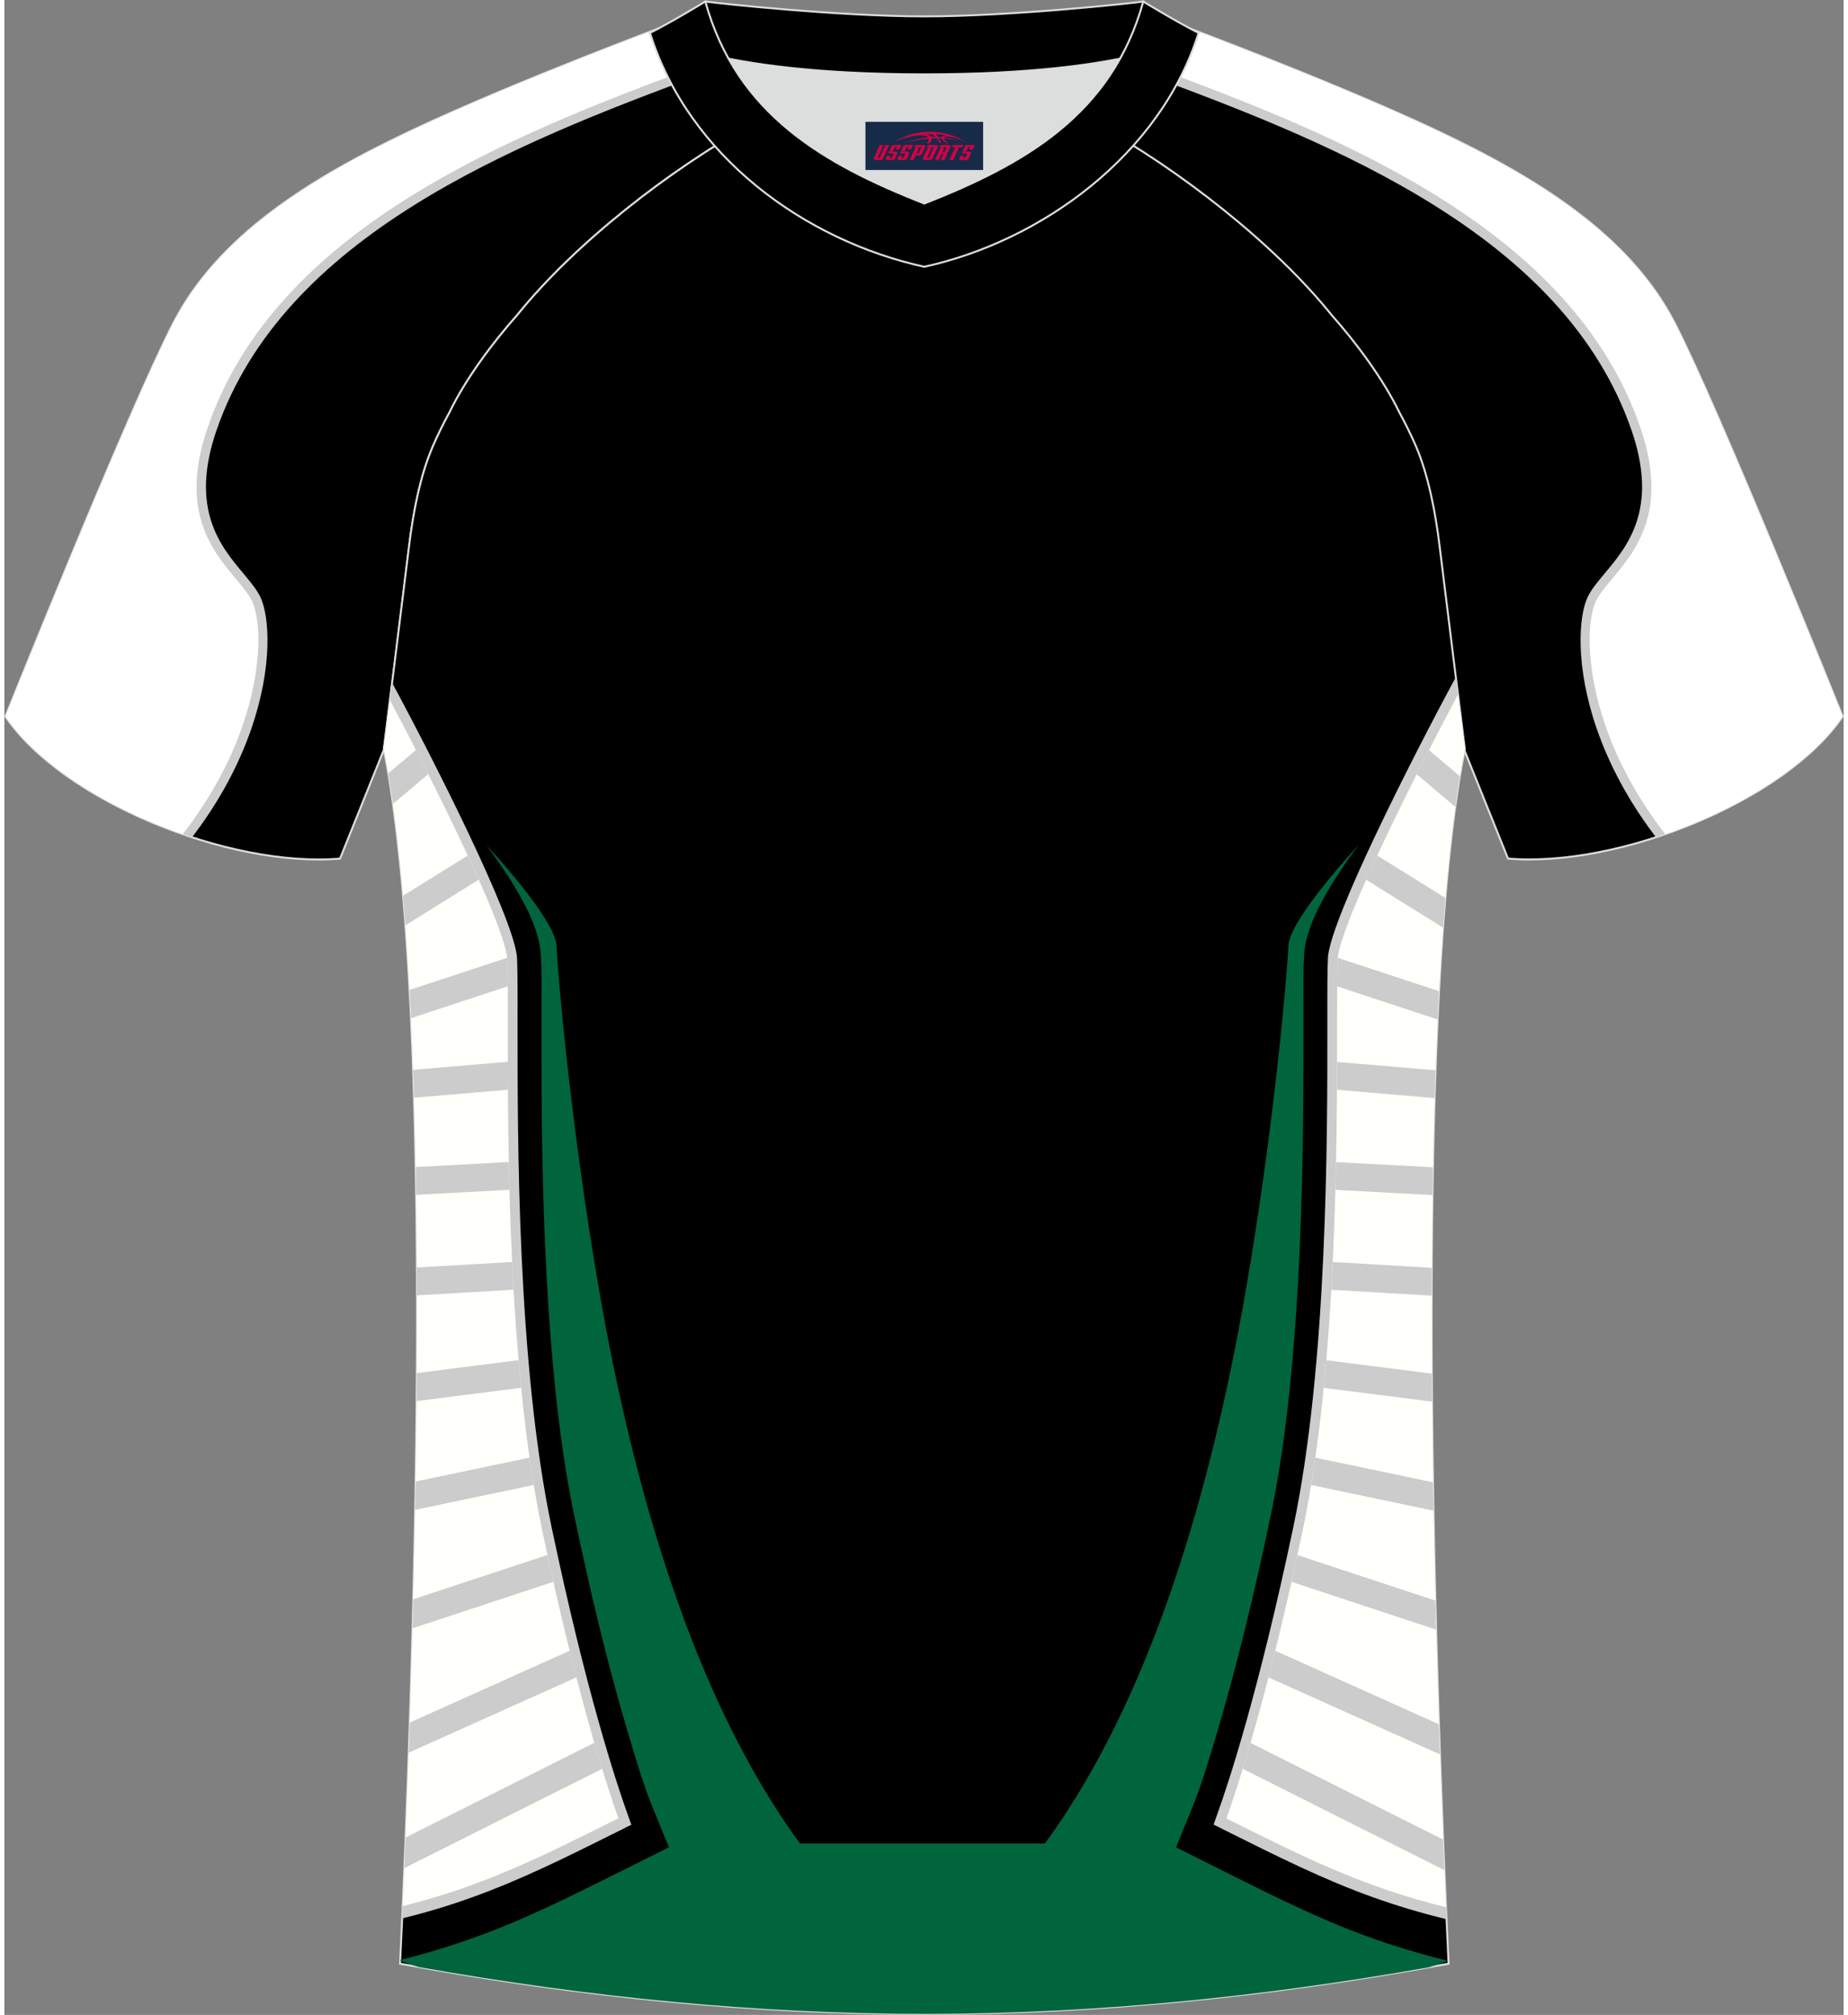 <?xml version="1.0" encoding="utf-8"?>
<!-- Generator: Adobe Illustrator 24.0.1, SVG Export Plug-In . SVG Version: 6.00 Build 0)  -->
<svg xmlns="http://www.w3.org/2000/svg" xmlns:xlink="http://www.w3.org/1999/xlink" version="1.1" id="图层_1" x="0px" y="0px" width="378px" height="412px" viewBox="0 0 375.12 410.8" enable-background="new 0 0 375.12 410.8" xml:space="preserve">
<rect x="0" y="0" width="375.12" height="410.8" fill="#808080" stroke="none"/>
<g>
	<path fill-rule="evenodd" clip-rule="evenodd" stroke="#DCDDDD" stroke-width="0.4" stroke-miterlimit="22.926" d="   M222.74,25.38c7.1-6.19,12.52-13.04,17.07-20.3c0,0,30.76,11.42,52,21.41s39.72,21.69,48.83,39.33   c9.12,17.63,34.26,80.24,34.26,80.24c-11.61,17.12-45.46,30.89-68.23,28.99l-8.95-22.23c0,0-3.82-30.38-5.14-41.36   c-0.85-7.04-2.32-14.6-4.86-20.45c-1.01-2.34-2.16-4.66-3.41-6.96c-3.28-6.77-8.81-14.2-13.76-19.77   C258.62,49.47,239.18,34.47,222.74,25.38z"/>
	<path fill-rule="evenodd" clip-rule="evenodd" fill="#FFFFFF" d="M233.3,14.32c39.06,14.36,85.6,33.2,99.42,73.04   c7.4,21.34-5.62,28.22-8.87,34.61c-2.98,5.85-2.75,26.77,13.95,48.42c15.55-5.23,30.22-14.19,37.1-24.33   c0,0-25.14-62.61-34.26-80.24c-9.11-17.64-27.59-29.34-48.83-39.33c-21.24-9.99-52-21.41-52-21.41   C237.83,8.25,235.68,11.33,233.3,14.32z"/>
	<path fill-rule="evenodd" clip-rule="evenodd" fill="#CCCCCC" d="M232.68,15.09c38.93,14.3,85.44,33.04,99.16,72.57   c5.57,16.07-0.79,23.68-5.4,29.18c-1.4,1.68-2.65,3.17-3.43,4.69c-2.01,3.95-2.66,14.39,1.81,27.21   c2.38,6.82,6.2,14.34,12.02,21.95c0.63-0.21,1.26-0.42,1.89-0.63c-5.91-7.61-9.76-15.14-12.13-21.94   c-4.28-12.29-3.76-22.1-1.91-25.74c0.68-1.34,1.86-2.75,3.19-4.34c4.89-5.84,11.65-13.93,5.73-31.01   c-13.93-40.16-60.52-59.1-99.7-73.51C233.51,14.06,233.1,14.58,232.68,15.09z"/>
	<path fill-rule="evenodd" clip-rule="evenodd" stroke="#DCDDDD" stroke-width="0.4" stroke-miterlimit="22.926" d="   M152.39,25.39c-7.1-6.19-12.52-13.04-17.07-20.3c0,0-30.76,11.42-52,21.41S43.6,48.19,34.49,65.83   c-9.12,17.63-34.26,80.24-34.26,80.24c11.61,17.12,45.46,30.89,68.23,28.99l8.95-22.23c0,0,3.82-30.38,5.14-41.36   c0.85-7.04,2.32-14.6,4.86-20.45c1.01-2.34,2.16-4.66,3.41-6.96c3.28-6.77,8.81-14.2,13.76-19.77   C116.51,49.48,135.95,34.48,152.39,25.39z"/>
	<path fill-rule="evenodd" clip-rule="evenodd" fill="#FFFFFF" d="M141.83,14.32c-39.06,14.36-85.6,33.2-99.42,73.04   c-7.4,21.34,5.62,28.22,8.87,34.61c2.98,5.85,2.75,26.77-13.95,48.42c-15.55-5.23-30.22-14.19-37.1-24.33   c0,0,25.14-62.61,34.26-80.24C43.6,48.19,62.08,36.49,83.32,26.5s52-21.41,52-21.41C137.3,8.25,139.45,11.34,141.83,14.32z"/>
	<path fill-rule="evenodd" clip-rule="evenodd" fill="#CCCCCC" d="M142.45,15.1c-38.93,14.3-85.44,33.04-99.16,72.57   c-5.57,16.07,0.79,23.68,5.4,29.18c1.4,1.68,2.65,3.17,3.43,4.69c2.01,3.95,2.66,14.39-1.81,27.21   c-2.38,6.82-6.2,14.34-12.03,21.95c-0.63-0.21-1.26-0.42-1.89-0.63c5.91-7.61,9.76-15.14,12.13-21.94   c4.28-12.29,3.76-22.1,1.91-25.74c-0.68-1.34-1.86-2.75-3.19-4.34c-4.89-5.84-11.65-13.93-5.73-31.01   c13.93-40.16,60.52-59.1,99.7-73.51C141.62,14.06,142.03,14.58,142.45,15.1z"/>
	<path fill-rule="evenodd" clip-rule="evenodd" stroke="#DCDDDD" stroke-width="0.4" stroke-miterlimit="22.926" d="   M292.73,111.46c1.28,10.58,4.87,39.18,5.13,41.24c-10.9,54.6-6,192.07-3.31,247.66c-36.98,6.78-71.95,10.21-106.93,10.24   c-34.97-0.04-69.96-3.47-106.92-10.24c2.69-55.59,7.59-193.07-3.31-247.66c0.26-2.06,3.85-30.66,5.13-41.24   c0.85-7.05,2.32-14.6,4.86-20.45c1.01-2.34,2.15-4.66,3.41-6.96c3.27-6.77,8.81-14.2,13.76-19.77   c11.93-14.82,31.37-29.81,47.81-38.9c3.96,3.45,8.45,6.67,13.62,9.66l1.87,1.05c6.12,2.94,13.03,4.41,19.8,4.42   c6.76-0.02,13.68-1.49,19.8-4.42l1.87-1.05c5.16-2.98,9.64-6.22,13.61-9.66c16.44,9.09,35.88,24.07,47.81,38.9   c4.94,5.57,10.48,13,13.76,19.77c1.25,2.31,2.4,4.63,3.41,6.96C290.41,96.86,291.88,104.42,292.73,111.46z"/>
	<path fill-rule="evenodd" clip-rule="evenodd" fill="#CCCCCC" d="M269.98,194.82c0.51-4.18,4.66-13.99,9.76-24.74   c5.41-11.41,11.96-24.04,16.29-32.02l0.89,7.08c-4.02,7.61-9.23,17.84-13.72,27.31c-4.85,10.23-8.79,19.4-9.26,22.98   c-0.07,1.14-0.11,2.78-0.12,4.86c-0.02,2.26-0.01,5.03-0.01,8.25h0.01v0.01h-0.01c0.02,23.67,0.07,70.09-7.06,104.01   c-3.52,16.77-6.84,29.87-9.58,39.61c-2.21,7.88-4.05,13.58-5.31,17.25l0.05,0.03v0.01c10.17,5.07,18.78,9.32,28.37,12.76   c4.27,1.53,8.74,2.91,13.63,4.12c0.07,1.7,0.15,3.35,0.22,4.95c-5.41-1.31-10.32-2.8-14.98-4.47   c-10.11-3.62-19.13-8.14-29.99-13.55l-1.24-0.62v-0.01l-1.3-0.65l0.8-2.23c1.17-3.26,3.27-9.5,5.97-19.12   c2.69-9.61,5.97-22.56,9.48-39.25c7.02-33.4,6.97-79.39,6.95-102.85h-0.01v-0.01h0.01c0-3.22-0.01-6.02,0.01-8.29   c0.02-2.38,0.06-4.18,0.13-5.29L269.98,194.82z"/>
	<path fill-rule="evenodd" clip-rule="evenodd" fill="#FFFFFB" d="M271.96,195.17c0.94-7.68,16.05-37.74,24.51-53.57   c0.73,5.85,1.29,10.33,1.39,11.1c-10.21,51.14-6.56,174.97-3.84,236.14c-16.73-4.1-28.53-9.98-44.11-17.76v-0.01l-0.67-0.33   c2.38-6.63,8.53-25.27,15.56-58.75c7.07-33.66,7.03-79.88,7-103.44C271.81,202.11,271.8,197.41,271.96,195.17z"/>
	<path fill-rule="evenodd" clip-rule="evenodd" fill="#CCCCCC" d="M271.82,201.1l20.49,6.75c0.09-1.95,0.19-3.87,0.29-5.77   l-20.65-6.8C271.87,196.55,271.84,198.52,271.82,201.1z"/>
	<path fill-rule="evenodd" clip-rule="evenodd" fill="#CCCCCC" d="M271.8,222.19l19.9,1.69c0.06-1.91,0.12-3.8,0.19-5.67l-20.07-1.7   C271.81,218.31,271.81,220.22,271.8,222.19z"/>
	<path fill-rule="evenodd" clip-rule="evenodd" fill="#CCCCCC" d="M271.48,242.59l19.78,1.06c0.03-1.9,0.06-3.79,0.09-5.67   l-19.74-1.05C271.58,238.78,271.53,240.67,271.48,242.59z"/>
	<path fill-rule="evenodd" clip-rule="evenodd" fill="#CCCCCC" d="M270.64,262.96l20.46,1.2c0-1.9,0.01-3.79,0.02-5.68l-20.18-1.18   C270.85,259.18,270.75,261.07,270.64,262.96z"/>
	<path fill-rule="evenodd" clip-rule="evenodd" fill="#CCCCCC" d="M269.1,282.96l22.07,2.81c-0.02-1.9-0.03-3.8-0.04-5.71   l-21.51-2.74C269.46,279.21,269.28,281.09,269.1,282.96z"/>
	<path fill-rule="evenodd" clip-rule="evenodd" fill="#CCCCCC" d="M266.53,302.77l24.94,5.22c-0.03-1.92-0.07-3.85-0.1-5.78   l-23.99-5.02C267.12,299.07,266.83,300.92,266.53,302.77z"/>
	<path fill-rule="evenodd" clip-rule="evenodd" fill="#CCCCCC" d="M262.52,322.51l29.48,9.74c-0.05-1.96-0.1-3.93-0.15-5.92   l-28.12-9.28C263.32,318.92,262.92,320.74,262.52,322.51z"/>
	<path fill-rule="evenodd" clip-rule="evenodd" fill="#CCCCCC" d="M257.82,341.99l34.97,15.7c-0.07-2.01-0.14-4.07-0.21-6.14   l-33.38-14.99C258.73,338.46,258.27,340.26,257.82,341.99z"/>
	<path fill-rule="evenodd" clip-rule="evenodd" fill="#CCCCCC" d="M252.58,360.64l41.11,20.64c-0.08-2.02-0.17-4.1-0.26-6.23   l-39.28-19.71C253.61,357.27,253.08,359.03,252.58,360.64z"/>
	<path fill-rule="evenodd" clip-rule="evenodd" fill="#CCCCCC" d="M277.73,179.36l15.69,9.76c0.15-2.05,0.31-4.06,0.48-6.04   l-13.91-8.66C279.19,176.12,278.44,177.77,277.73,179.36z"/>
	<path fill-rule="evenodd" clip-rule="evenodd" fill="#CCCCCC" d="M288.04,157.85l7.87,6.64c0.3-2.16,0.61-4.24,0.94-6.24   l-6.31-5.32C289.72,154.53,288.89,156.18,288.04,157.85z"/>
	<path fill-rule="evenodd" clip-rule="evenodd" fill="#CCCCCC" d="M100.55,195.43c-0.47-3.58-4.41-12.76-9.26-22.98   c-4.26-8.98-9.18-18.67-13.1-26.14l0.89-7.11c4.32,8.01,10.52,20.01,15.67,30.88c5.09,10.75,9.25,20.54,9.76,24.74l0.02,0.16   c0.08,1.11,0.11,2.91,0.13,5.29c0.02,2.26,0.01,5.05,0.01,8.29h0.01v0.01h-0.01c-0.02,23.45-0.07,69.45,6.95,102.85   c3.51,16.7,6.78,29.66,9.48,39.25c2.7,9.62,4.8,15.86,5.97,19.12l0.8,2.23l-1.3,0.65v0.01l-1.24,0.62   c-10.85,5.41-19.87,9.92-29.99,13.55c-4.44,1.6-9.1,3.02-14.22,4.28c0.07-1.61,0.15-3.26,0.22-4.96c4.59-1.17,8.81-2.48,12.86-3.93   c9.6-3.44,18.2-7.68,28.37-12.76v-0.01l0.05-0.03c-1.26-3.67-3.1-9.37-5.31-17.25c-2.73-9.75-6.04-22.84-9.58-39.61   c-7.13-33.92-7.08-80.34-7.06-104.01h-0.01v-0.01h0.01c0-3.21,0.01-5.98-0.01-8.24C100.66,198.21,100.62,196.57,100.55,195.43z"/>
	<path fill-rule="evenodd" clip-rule="evenodd" fill="#FFFFFB" d="M102.53,195.15c-0.91-7.5-15.33-36.32-23.89-52.41   c-0.66,5.29-1.16,9.24-1.25,9.96c10.2,51.07,6.57,174.68,3.85,235.92c16.32-4.08,27.99-9.91,43.33-17.57v-0.01l0.67-0.33   c-2.38-6.63-8.53-25.27-15.56-58.75c-7.07-33.66-7.03-79.88-7-103.44C102.68,202.11,102.68,197.4,102.53,195.15z"/>
	<path fill-rule="evenodd" clip-rule="evenodd" fill="#CCCCCC" d="M102.67,201.09l-19.74,6.5c-0.09-1.94-0.19-3.86-0.29-5.76   l19.89-6.55C102.62,196.53,102.65,198.51,102.67,201.09z"/>
	<path fill-rule="evenodd" clip-rule="evenodd" fill="#CCCCCC" d="M102.69,222.18l-19.14,1.62c-0.06-1.91-0.12-3.8-0.19-5.68   l19.32-1.64C102.67,218.3,102.68,220.21,102.69,222.18z"/>
	<path fill-rule="evenodd" clip-rule="evenodd" fill="#CCCCCC" d="M103.01,242.58l-19.03,1.02c-0.03-1.9-0.06-3.79-0.09-5.67   l18.98-1.02C102.91,238.77,102.96,240.66,103.01,242.58z"/>
	<path fill-rule="evenodd" clip-rule="evenodd" fill="#CCCCCC" d="M103.85,262.95l-19.7,1.15c0-1.9-0.01-3.79-0.02-5.68l19.42-1.13   C103.64,259.17,103.74,261.06,103.85,262.95z"/>
	<path fill-rule="evenodd" clip-rule="evenodd" fill="#CCCCCC" d="M105.39,282.95l-21.31,2.71c0.02-1.9,0.03-3.8,0.04-5.71   l20.75-2.65C105.03,279.2,105.2,281.08,105.39,282.95z"/>
	<path fill-rule="evenodd" clip-rule="evenodd" fill="#CCCCCC" d="M107.96,302.76l-24.18,5.07c0.03-1.92,0.07-3.85,0.1-5.78   l23.23-4.87C107.37,299.05,107.65,300.91,107.96,302.76z"/>
	<path fill-rule="evenodd" clip-rule="evenodd" fill="#CCCCCC" d="M111.96,322.5l-28.72,9.48c0.05-1.96,0.1-3.93,0.15-5.92   l27.36-9.03C111.16,318.91,111.56,320.73,111.96,322.5z"/>
	<path fill-rule="evenodd" clip-rule="evenodd" fill="#CCCCCC" d="M116.67,341.98l-34.19,15.35c0.07-2.02,0.14-4.06,0.21-6.14   l32.61-14.64C115.75,338.44,116.22,340.25,116.67,341.98z"/>
	<path fill-rule="evenodd" clip-rule="evenodd" fill="#CCCCCC" d="M121.91,360.63l-40.34,20.24c0.08-2.02,0.17-4.1,0.25-6.23   l38.49-19.32C120.88,357.26,121.41,359.02,121.91,360.63z"/>
	<path fill-rule="evenodd" clip-rule="evenodd" fill="#CCCCCC" d="M96.74,179.35l-14.95,9.31c-0.15-2.05-0.31-4.06-0.48-6.03   l13.19-8.2C95.28,176.11,96.04,177.76,96.74,179.35z"/>
	<path fill-rule="evenodd" clip-rule="evenodd" fill="#CCCCCC" d="M86.44,157.84l-7.18,6.06c-0.3-2.16-0.62-4.23-0.96-6.23   l5.65-4.77C84.77,154.52,85.6,156.17,86.44,157.84z"/>
	<path fill-rule="evenodd" clip-rule="evenodd" fill="#00653D" d="M109.55,205.47c0,6.14-0.01,12.28,0.03,18.42   c0.12,16.43,0.57,32.89,1.87,49.25c0.96,12.08,2.34,24.24,4.81,35.99c3.24,15.42,6.87,30.75,11.38,45.67   c1.38,4.58,2.78,9.29,4.56,13.65l3.34,8.18l-6.8,3.39c-8.16,4.06-16.28,8.21-24.58,11.76c-7.78,3.31-15.56,5.86-23.42,7.83   l-0.01,0.13c1.16,0.45,2.41,0.88,3.75,1.3c35.49,6.3,69.21,9.5,102.91,9.56c0.7,0,1.39,0,2.09,0c33.1-0.14,66.21-3.33,101.07-9.51   c1.37-0.43,2.65-0.87,3.82-1.32c-8.07-1.99-16.05-4.57-24.03-7.97c-8.3-3.54-16.44-7.69-24.58-11.76l-6.8-3.39l3.34-8.19   c1.78-4.36,3.18-9.07,4.56-13.65c4.5-14.92,8.14-30.25,11.38-45.67c2.47-11.75,3.86-23.91,4.81-35.99   c1.3-16.36,1.75-32.81,1.87-49.25c0.04-6.14,0.03-12.28,0.03-18.42c0-3.74-0.09-7.51,0.17-11.25c0.44-6.41,5.95-15.04,11.04-21.91   c0,0-14.08,15.03-14.28,20.55c-0.15,4.07-2.68,35.6-8.73,70.4c-6.85,39.49-18.94,82.58-40.93,112.58h-24.98h-24.98   c-21.98-30-34.07-73.08-40.92-112.58c-6.04-34.8-8.58-66.33-8.73-70.4c-0.2-5.52-14.28-20.55-14.28-20.55   c5.09,6.87,10.61,15.49,11.04,21.91C109.64,197.94,109.55,201.71,109.55,205.47z"/>
	<path fill-rule="evenodd" clip-rule="evenodd" fill="#DCDDDD" d="M147.7,11.97c8.45,15.12,23.39,23.04,39.92,29.53   c16.55-6.51,31.48-14.4,39.92-29.54c-8.65,1.72-21.45,3.2-39.92,3.2C169.15,15.17,156.35,13.69,147.7,11.97z"/>
	<path fill-rule="evenodd" clip-rule="evenodd" stroke="#DCDDDD" stroke-width="0.4" stroke-miterlimit="22.926" d="   M187.62,3.34c-17.28,0-41.78-2.62-44.66-3.03c0,0-5.53,4.61-11.29,6.4c0,0,11.78,8.45,55.95,8.45s55.95-8.45,55.95-8.45   c-5.76-1.78-11.29-6.4-11.29-6.4C229.39,0.73,204.9,3.34,187.62,3.34z"/>
	<path fill-rule="evenodd" clip-rule="evenodd" stroke="#DCDDDD" stroke-width="0.4" stroke-miterlimit="22.926" d="   M187.62,54.39c23.96-5.25,48.15-22.87,55.95-47.68c-4.43-2.2-11.29-6.4-11.29-6.4c-6.4,23.1-24.3,33.18-44.66,41.19   c-20.33-8-38.27-18.12-44.66-41.19c0,0-6.86,4.19-11.29,6.4C139.58,31.9,163.27,49.05,187.62,54.39z"/>
	
</g>
<g id="tag_logo">
	<rect y="24.84" fill="#162B48" width="24" height="9.818" x="175.62"/>
	<g>
		<path fill="#D30044" d="M191.58,28.03l0.005-0.011c0.131-0.311,1.085-0.262,2.351,0.071c0.715,0.24,1.44,0.54,2.193,0.9    c-0.218-0.147-0.447-0.289-0.682-0.42l0.011,0.005l-0.011-0.005c-1.478-0.845-3.218-1.418-5.1-1.62    c-1.282-0.115-1.658-0.082-2.411-0.055c-2.449,0.142-4.68,0.905-6.458,2.095c1.26-0.638,2.722-1.075,4.195-1.336    c1.467-0.18,2.476-0.033,2.771,0.344c-1.691,0.175-3.469,0.633-4.555,1.075c1.156-0.338,2.967-0.665,4.647-0.813    c0.016,0.251-0.115,0.567-0.415,0.96h0.475c0.376-0.382,0.584-0.725,0.595-1.004c0.333-0.022,0.66-0.033,0.971-0.033    C190.41,28.47,190.62,28.82,190.82,29.21h0.262c-0.125-0.344-0.295-0.687-0.518-1.036c0.207,0,0.393,0.005,0.567,0.011    c0.104,0.267,0.496,0.66,1.058,1.025h0.245c-0.442-0.365-0.753-0.753-0.835-1.004c1.047,0.065,1.696,0.224,2.885,0.513    C193.4,28.29,192.66,28.12,191.58,28.03z M189.14,27.94c-0.164-0.295-0.655-0.485-1.402-0.551    c0.464-0.033,0.922-0.055,1.364-0.055c0.311,0.147,0.589,0.344,0.84,0.589C189.68,27.92,189.41,27.93,189.14,27.94z M191.12,27.99c-0.224-0.016-0.458-0.027-0.715-0.044c-0.147-0.202-0.311-0.398-0.502-0.6c0.082,0,0.164,0.005,0.24,0.011    c0.72,0.033,1.429,0.125,2.138,0.273C191.61,27.59,191.23,27.75,191.12,27.99z"/>
		<path fill="#D30044" d="M178.54,29.57L177.37,32.12C177.19,32.49,177.46,32.63,177.94,32.63l0.873,0.005    c0.115,0,0.251-0.049,0.327-0.175l1.342-2.891H179.7L178.48,32.2H178.31c-0.147,0-0.185-0.033-0.147-0.125l1.156-2.504H178.54L178.54,29.57z M180.4,30.92h1.271c0.36,0,0.584,0.125,0.442,0.425L181.64,32.38C181.54,32.6,181.27,32.63,181.04,32.63H180.12c-0.267,0-0.442-0.136-0.349-0.333l0.235-0.513h0.742L180.57,32.16C180.55,32.21,180.59,32.22,180.65,32.22h0.18    c0.082,0,0.125-0.016,0.147-0.071l0.376-0.813c0.011-0.022,0.011-0.044-0.055-0.044H180.23L180.4,30.92L180.4,30.92z M181.22,30.85h-0.78l0.475-1.025c0.098-0.218,0.338-0.256,0.578-0.256H182.94L182.55,30.41L181.77,30.53l0.262-0.562H181.74c-0.082,0-0.12,0.016-0.147,0.071L181.22,30.85L181.22,30.85z M182.81,30.92L182.64,31.29h1.069c0.06,0,0.06,0.016,0.049,0.044    L183.38,32.15C183.36,32.2,183.32,32.22,183.24,32.22H183.06c-0.055,0-0.104-0.011-0.082-0.06l0.175-0.376H182.41L182.18,32.3C182.08,32.49,182.26,32.63,182.53,32.63h0.916c0.24,0,0.502-0.033,0.605-0.251l0.475-1.031c0.142-0.3-0.082-0.425-0.442-0.425H182.81L182.81,30.92z M183.62,30.85l0.371-0.818c0.022-0.055,0.06-0.071,0.147-0.071h0.295L184.17,30.52l0.791-0.115l0.387-0.845H183.9c-0.24,0-0.48,0.038-0.578,0.256L182.85,30.85L183.62,30.85L183.62,30.85z M186.02,31.31h0.278c0.087,0,0.153-0.022,0.202-0.115    l0.496-1.075c0.033-0.076-0.011-0.12-0.125-0.12H185.47l0.431-0.431h1.522c0.355,0,0.485,0.153,0.393,0.355l-0.676,1.445    c-0.06,0.125-0.175,0.333-0.644,0.327l-0.649-0.005L185.41,32.63H184.63l1.178-2.558h0.785L186.02,31.31L186.02,31.31z     M188.61,32.12c-0.022,0.049-0.06,0.076-0.142,0.076h-0.191c-0.082,0-0.109-0.027-0.082-0.076l0.944-2.051h-0.785l-0.987,2.138    c-0.125,0.273,0.115,0.415,0.453,0.415h0.72c0.327,0,0.649-0.071,0.769-0.322l1.085-2.384c0.093-0.202-0.06-0.355-0.415-0.355    h-1.533l-0.431,0.431h1.38c0.115,0,0.164,0.033,0.131,0.104L188.61,32.12L188.61,32.12z M191.33,30.99h0.278    c0.087,0,0.158-0.022,0.202-0.115l0.344-0.753c0.033-0.076-0.011-0.12-0.125-0.12h-1.402l0.425-0.431h1.527    c0.355,0,0.485,0.153,0.393,0.355l-0.529,1.124c-0.044,0.093-0.147,0.18-0.393,0.18c0.224,0.011,0.256,0.158,0.175,0.327    l-0.496,1.075h-0.785l0.54-1.167c0.022-0.055-0.005-0.087-0.104-0.087h-0.235L190.56,32.63h-0.785l1.178-2.558h0.785L191.33,30.99L191.33,30.99z M193.9,30.08L192.72,32.63h0.785l1.184-2.558H193.9L193.9,30.08z M195.41,30.01l0.202-0.431h-2.1l-0.295,0.431    H195.41L195.41,30.01z M195.39,30.92h1.271c0.36,0,0.584,0.125,0.442,0.425l-0.475,1.031c-0.104,0.218-0.371,0.251-0.605,0.251    h-0.916c-0.267,0-0.442-0.136-0.349-0.333l0.235-0.513h0.742L195.56,32.16c-0.022,0.049,0.022,0.06,0.082,0.06h0.18    c0.082,0,0.125-0.016,0.147-0.071l0.376-0.813c0.011-0.022,0.011-0.044-0.049-0.044h-1.069L195.39,30.92L195.39,30.92z     M196.2,30.85H195.42l0.475-1.025c0.098-0.218,0.338-0.256,0.578-0.256h1.451l-0.387,0.845l-0.791,0.115l0.262-0.562h-0.295    c-0.082,0-0.12,0.016-0.147,0.071L196.2,30.85z"/>
	</g>
</g>
</svg>